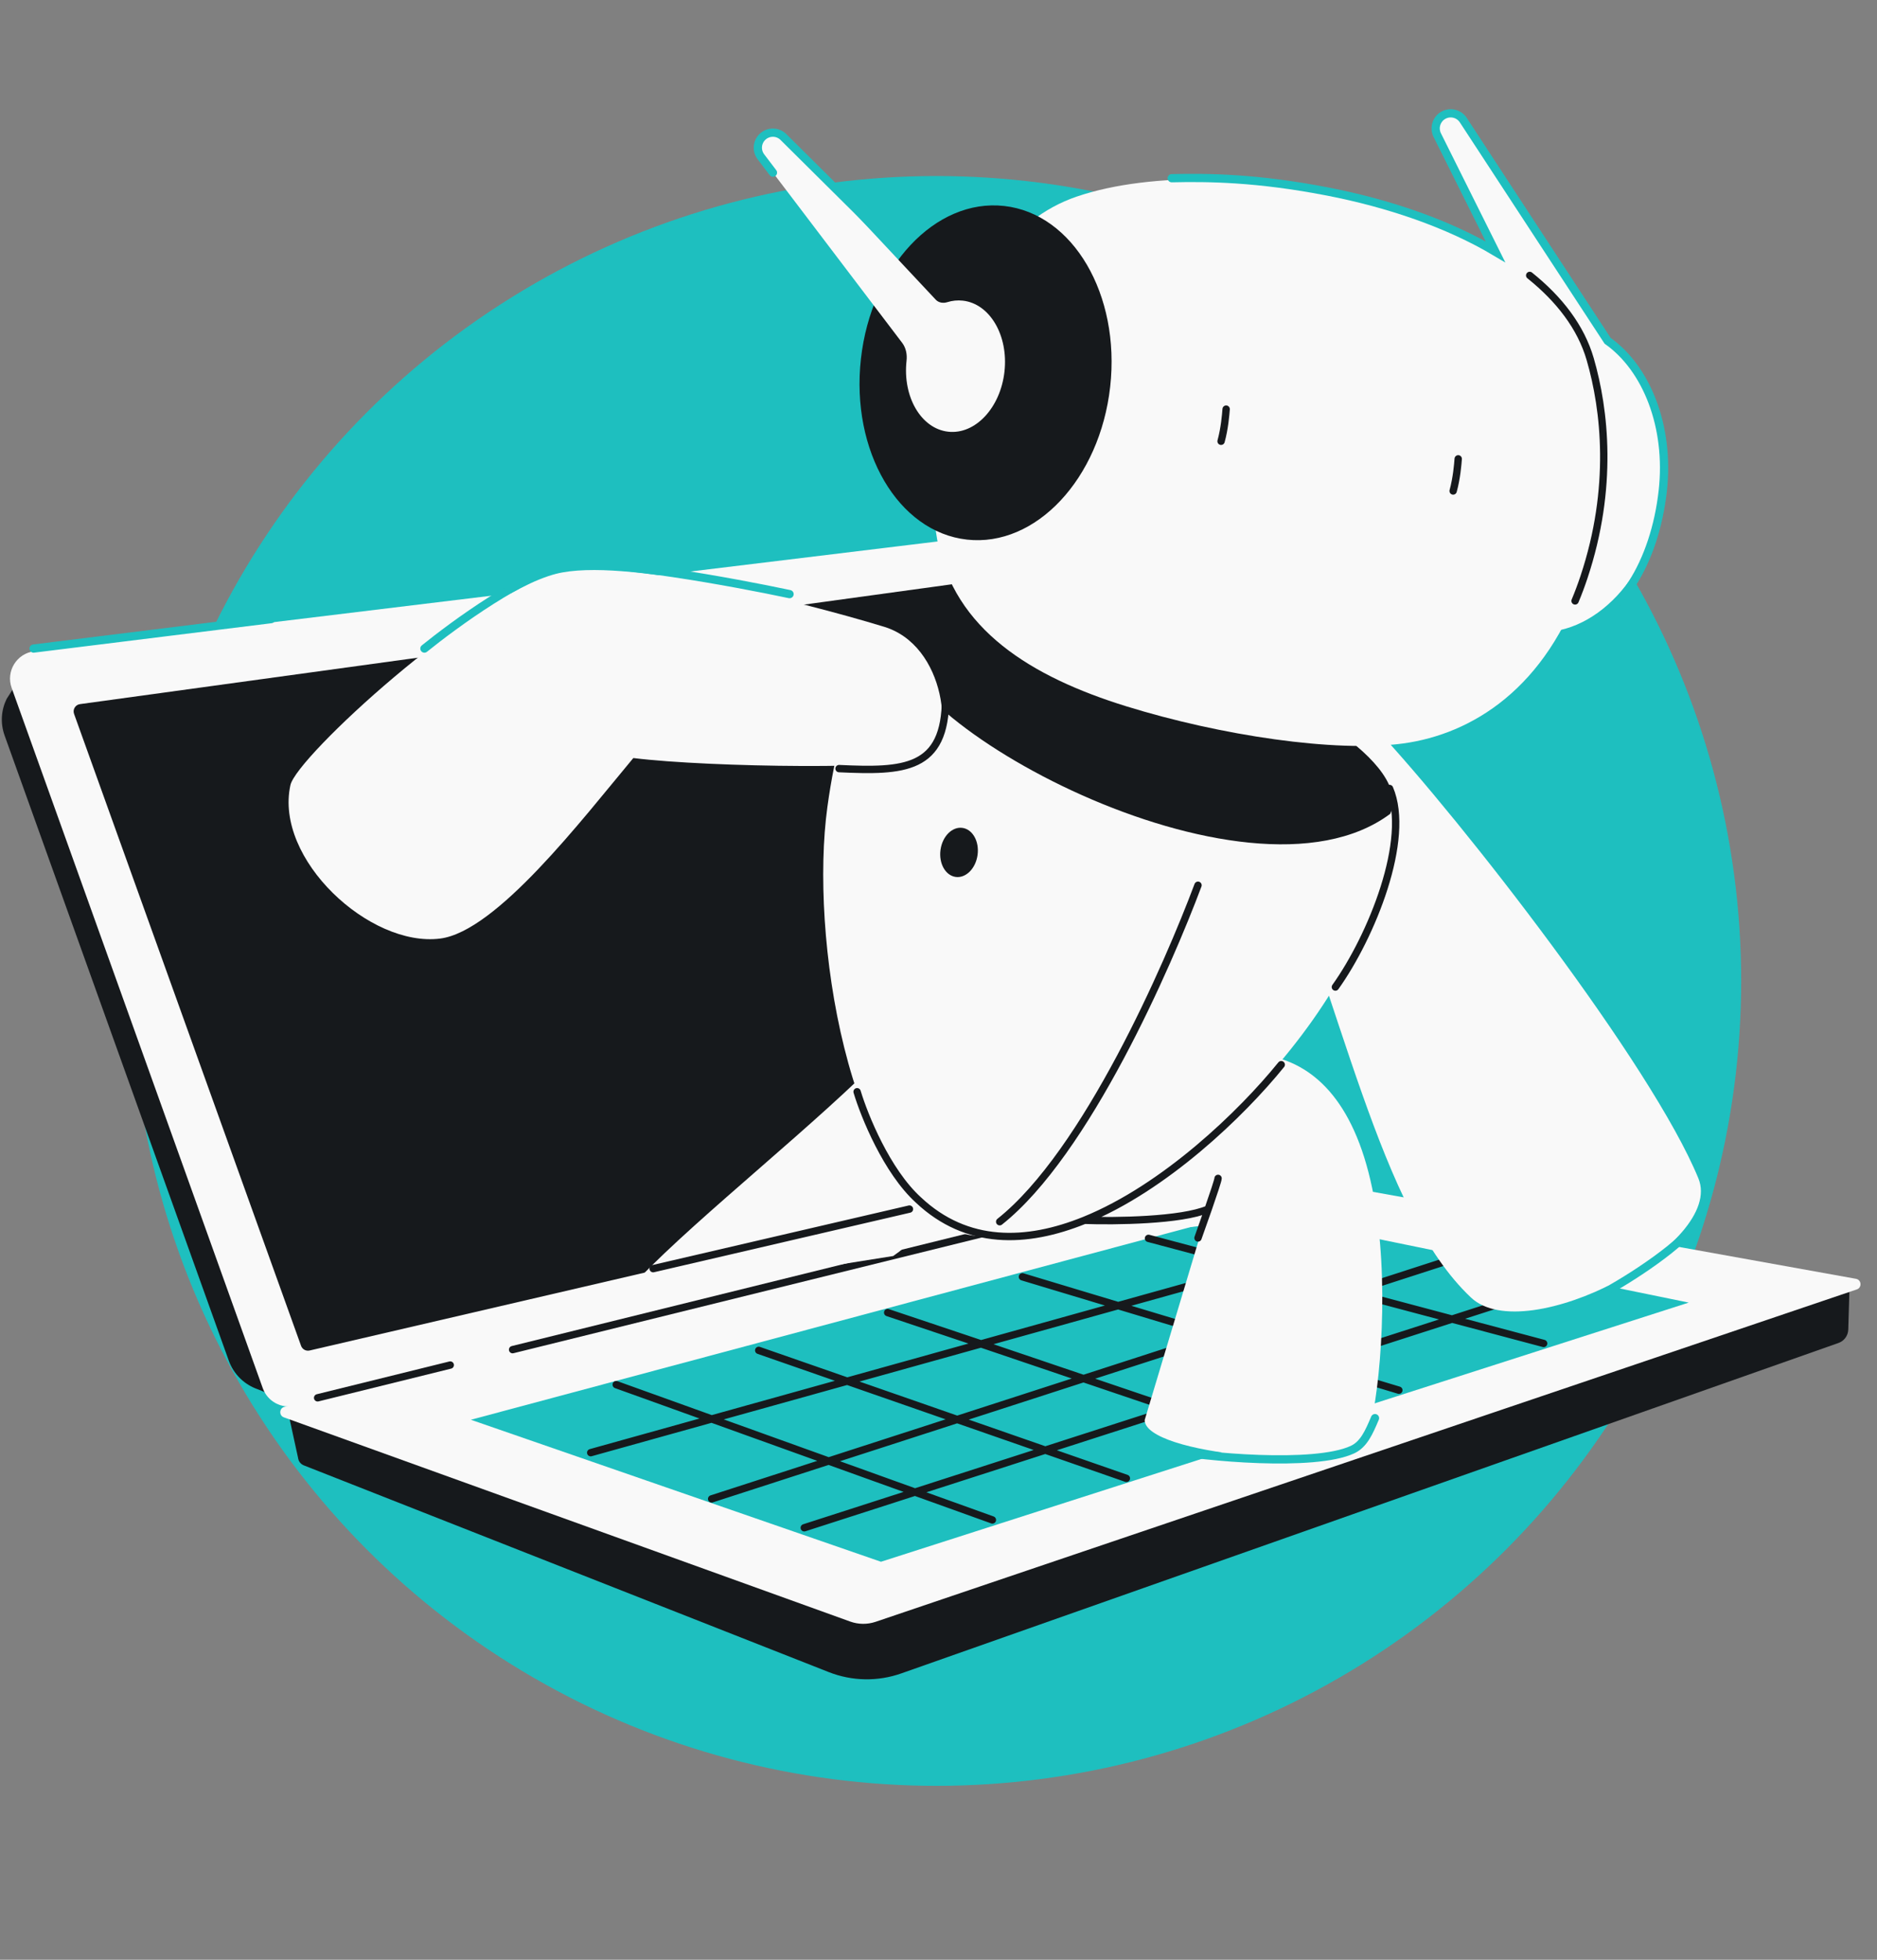 <svg width="456" height="476" viewBox="0 0 456 476" fill="none" xmlns="http://www.w3.org/2000/svg">
<rect x="0" y="0" width="456" height="476" fill="#808080" stroke="none"/>
<circle cx="227.5" cy="238.26" r="195.5" fill="#1EBFBF"/>
<path d="M201.337 406.134L73.848 355.94C72.978 355.597 72.508 354.872 72.413 354.106L70.109 343.54L85.347 348.803L304.655 294.406L434.006 317.689L449.331 312.312L449.02 322.936C448.977 324.41 448.031 325.706 446.64 326.196L218.962 406.453C213.24 408.47 206.982 408.356 201.337 406.134Z" fill="#16191C"/>
<path d="M69.105 341.707L302.309 283.864L450.893 310.608C452.253 310.853 452.394 312.749 451.085 313.192L212.727 393.919C210.719 394.599 208.541 394.578 206.547 393.859L68.973 344.264C67.729 343.816 67.821 342.026 69.105 341.707Z" fill="#F9F9F9"/>
<path d="M282.786 270.9L234.787 147.069C232.908 142.222 228.001 139.247 222.833 139.821L11.5 163.302C10.932 163.365 10.359 163.355 9.794 163.273L6.11 162.734L1.613 169.753C0.311 172.408 0.02 175.579 1.122 178.652L55.58 330.48C56.788 333.848 59.428 336.326 62.595 337.432L69.157 340.104L70.33 337.432L274.886 286.153C281.572 284.477 285.276 277.324 282.786 270.9Z" fill="#16191C"/>
<path d="M303.363 279.636L245.768 133.033C244.951 130.952 242.83 129.687 240.611 129.957L8.318 158.187C4.057 158.705 1.38 163.045 2.829 167.086L63.843 337.192C64.999 340.415 68.402 342.244 71.727 341.432L300.27 285.599C302.894 284.958 304.35 282.15 303.363 279.636Z" fill="#F9F9F9"/>
<path d="M73.142 326.889L17.993 173.396C17.609 172.329 18.305 171.18 19.428 171.026L238.875 140.868C239.69 140.756 240.475 141.215 240.777 141.979L293.417 275.207C293.817 276.22 293.223 277.353 292.162 277.599L75.225 328.023C74.343 328.228 73.448 327.741 73.142 326.889Z" fill="#16191C"/>
<ellipse cx="3.105" cy="4.009" rx="3.105" ry="4.009" transform="matrix(0.971 -0.24 0.24 0.971 124.868 146.906)" fill="#16191C"/>
<path d="M298.831 284.755L124.533 327.814M77.166 339.516L109.384 331.557" stroke="#16191C" stroke-width="1.787" stroke-linecap="round"/>
<path d="M114.395 344.844L148.236 335.787L181.3 326.938L214.024 318.179L246.379 309.519L279.012 300.785L302.87 294.4L331.875 300.338L355.16 305.106L382.711 310.747L410.262 316.388L377.375 326.938L341.954 338.3L306.753 349.591L275.337 359.669L243.263 369.957L214.024 379.336L192.686 371.949L171.349 364.562L140.169 353.767L114.395 344.844Z" fill="#1EBFBF"/>
<path d="M279.014 300.787L305.248 307.762M201.312 354.873L172.886 344.652M201.312 354.873L222.289 362.416L241.09 369.177M201.312 354.873L232.537 344.773M201.312 354.873L172.886 364.068M172.886 344.652L205.819 335.473M172.886 344.652L143.507 352.84M172.886 344.652L149.706 336.317M253.942 352.223L232.537 344.773M253.942 352.223L318.809 331.331M253.942 352.223L195.389 371.082M253.942 352.223L273.641 359.08M232.537 344.773L205.819 335.473M232.537 344.773L263.224 334.847M205.819 335.473L238.328 326.413M205.819 335.473L184.324 327.991M238.328 326.413L263.224 334.847M238.328 326.413L271.642 317.128M238.328 326.413L215.651 318.814M263.224 334.847L284.99 342.22L304.664 348.885M263.224 334.847L295.651 324.358M318.809 331.331L295.651 324.358M318.809 331.331L379.743 311.706M318.809 331.331L339.837 337.663M295.651 324.358L271.642 317.128M295.651 324.358L328.14 313.848M271.642 317.128L305.248 307.762M271.642 317.128L248.392 310.127M305.248 307.762L328.14 313.848M305.248 307.762L324.136 302.498L330.274 300.787M328.14 313.848L352.759 320.394L375.013 326.311M328.14 313.848L351.63 306.25" stroke="#16191C" stroke-width="1.787" stroke-linecap="round"/>
<path d="M334.83 297.706C328.714 246.508 297.177 253.554 282.817 261.582C266.18 272.053 230.278 289.12 236.583 294.565C242.887 300.01 280.015 299.277 292.274 297.706L278.088 344.919C278.088 353.296 324.848 357.484 331.678 350.155C334.304 344.919 337.457 319.695 334.83 297.706Z" fill="#F9F9F9"/>
<path d="M412.614 286.228C419.157 302.178 370.77 327.781 357.367 315.166C335.006 294.12 326.137 243.743 306.265 195.927C306.45 179.536 329.255 171.61 334.345 177.055C355.05 199.202 401.275 258.59 412.614 286.228Z" fill="#F9F9F9"/>
<path d="M150.787 315.596C160.871 302.881 189.81 280.081 208.664 262.104L225.764 283.15C226.866 294.505 225.134 299.421 216.994 305.073L150.787 315.596Z" fill="#F9F9F9"/>
<path d="M333.385 219.868C339.424 200.463 338.52 191.793 334.54 185.262C333.495 183.548 332.05 182.121 330.455 180.902C317.213 170.784 298.287 162.67 266.46 153.652C233 144.17 208.537 141.193 201.005 196.012C196.743 227.029 205.693 286.515 232.487 299.02C233.911 299.684 235.45 300.049 237.016 300.17C274.175 303.039 322.35 255.33 333.385 219.868Z" fill="#F9F9F9"/>
<path fill-rule="evenodd" clip-rule="evenodd" d="M218.175 154.269C213.047 173.973 302.683 223.785 337.726 197.681C348.533 173.534 221.817 128.372 218.175 154.269Z" fill="#16191C"/>
<ellipse cx="4.542" cy="6.011" rx="4.542" ry="6.011" transform="matrix(-0.991 -0.136 -0.136 0.991 238.308 201.702)" fill="#16191C"/>
<path d="M291.042 215.021C283.83 234.272 263.911 280.081 242.865 296.743M324.419 239.743C333.188 227.466 342.835 203.789 337.573 191.512M311.265 258.597C301.631 270.506 282.935 288.506 263.473 296.397M208.226 265.174C209.98 271.02 215.417 284.466 223.134 291.481C234.881 302.524 249.378 302.112 263.473 296.397M158.68 308.143L220.942 293.674M291.042 300.689C291.707 298.836 292.644 296.195 293.519 293.674M295.919 286.22C295.919 286.634 294.784 290.03 293.519 293.674M263.473 296.397C270.788 296.658 287.039 296.48 293.519 293.674" stroke="#16191C" stroke-width="1.787" stroke-linecap="round"/>
<path d="M135.007 139.397C151.142 135.188 194.638 146.121 214.369 152.113C230.153 156.534 231.907 180.613 225.33 184.121C220.069 186.927 172.861 186.459 153.861 184.121C141.291 199.175 120.625 226.213 106.945 227.967C89.845 230.159 66.607 208.675 70.553 190.698C72.069 183.792 114.838 144.659 135.007 139.397Z" fill="#F9F9F9"/>
<path d="M103.107 157.53C109.958 151.991 127.88 138.709 138.026 137.309C148.171 135.91 178.111 141.391 191.813 144.306M8.154 157.53L65.866 150.377" stroke="#1EBFBF" stroke-width="2" stroke-linecap="round"/>
<path d="M203.84 186.687C219.608 187.421 229.71 187.034 229.71 169.587" stroke="#16191C" stroke-width="1.787" stroke-linecap="round" stroke-linejoin="round"/>
<path d="M384.81 140.189C392.052 118.464 389.888 99.542 386.332 87.257C375.663 50.403 297.847 35.445 261.639 47.73C228.766 58.883 224.058 111.383 227.695 131.137C231.709 152.941 250.648 164.435 273.601 171.547C296.554 178.659 324.455 182.835 340.943 180.572C357.43 178.309 375.758 167.344 384.81 140.189Z" fill="#F9F9F9"/>
<ellipse cx="30.462" cy="40.762" rx="30.462" ry="40.762" transform="matrix(-0.994 -0.111 -0.111 0.994 274.236 53.411)" fill="#16191C"/>
<ellipse cx="28.073" cy="37.566" rx="28.073" ry="37.566" transform="matrix(-0.994 -0.111 -0.111 0.994 408.121 81.884)" fill="#F9F9F9"/>
<path d="M355.493 29.179L391.204 83.768L379.625 93.899L349.164 32.811C348.384 31.247 348.82 29.35 350.204 28.284C351.891 26.985 354.328 27.397 355.493 29.179Z" fill="#F9F9F9"/>
<path d="M381.169 153.695C393.538 150.75 402.025 136.479 403.953 119.218C405.692 103.643 400.054 89.499 390.551 82.77L355.493 29.179C354.328 27.397 351.891 26.985 350.204 28.284C348.82 29.35 348.384 31.247 349.164 32.811L363.305 61.17C351.81 54.322 337.355 49.395 322.494 46.513C305.33 43.185 293.406 43.084 284.659 43.283" stroke="#1EBFBF" stroke-width="2" stroke-linecap="round"/>
<path d="M354.259 111.45C354.162 112.764 353.89 116.119 353.03 119.253" stroke="#16191C" stroke-width="1.787" stroke-linecap="round"/>
<path d="M297.879 99.374C297.781 100.689 297.51 104.044 296.65 107.178" stroke="#16191C" stroke-width="1.787" stroke-linecap="round"/>
<path d="M371.626 66.898C378.837 72.675 384.08 79.478 386.332 87.257C389.888 99.541 392.052 118.463 384.81 140.188C384.14 142.199 383.419 144.121 382.651 145.957" stroke="#16191C" stroke-width="1.787" stroke-linecap="round"/>
<path fill-rule="evenodd" clip-rule="evenodd" d="M230.355 104.857C223.786 104.124 219.256 96.403 220.238 87.613C220.409 86.076 220.104 84.497 219.169 83.266L184.854 38.082C183.751 36.629 183.89 34.584 185.18 33.294C186.639 31.836 189.015 31.875 190.424 33.38L227.328 72.79C228.029 73.538 229.132 73.706 230.111 73.4C231.336 73.018 232.614 72.88 233.909 73.025C240.478 73.759 245.008 81.479 244.026 90.269C243.045 99.06 236.924 105.591 230.355 104.857Z" fill="#F9F9F9"/>
<path d="M187.784 41.938L184.854 38.081C183.751 36.628 183.89 34.584 185.18 33.294C186.639 31.835 189.015 31.874 190.424 33.38L216.111 58.864" stroke="#1EBFBF" stroke-width="2" stroke-linecap="round"/>
<path d="M283.469 352.109C292.332 353.891 319.306 356.387 328.554 352.109C331.308 350.836 332.571 347.932 334.044 344.45M386.205 315.743C391.653 313.345 405.434 304.871 410.926 298.594" stroke="#1EBFBF" stroke-width="2" stroke-linecap="round"/>
</svg>
